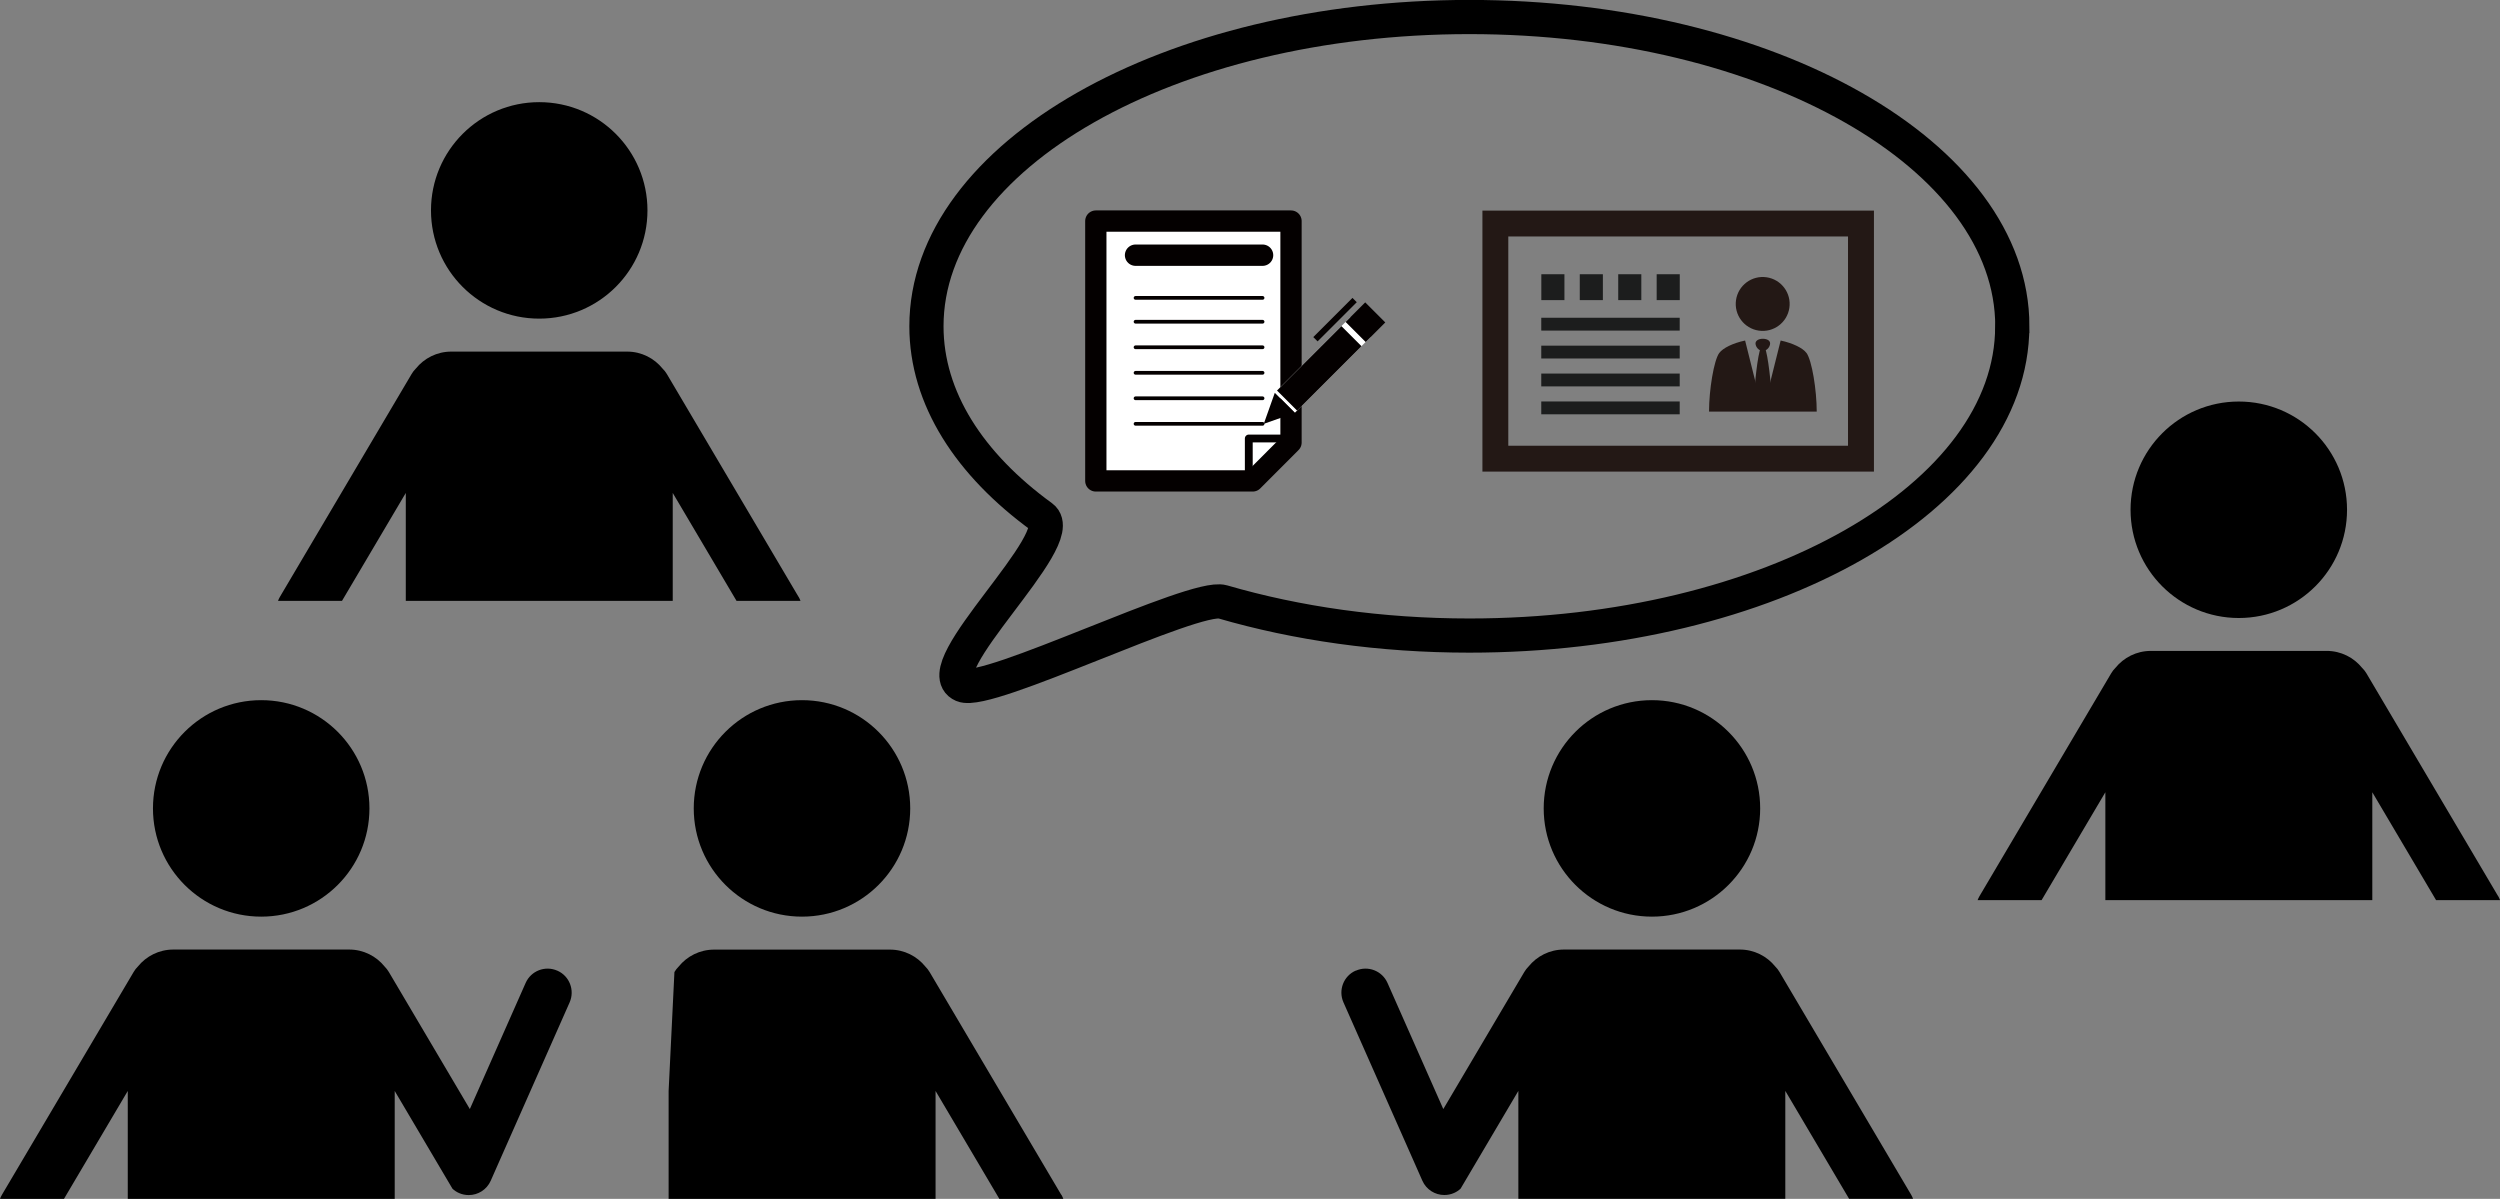 <?xml version="1.0" encoding="UTF-8"?><svg id="_レイヤー_2" xmlns="http://www.w3.org/2000/svg" viewBox="0 0 370.02 177.44"><rect x="0" y="0" width="370.02" height="177.44" fill="#808080" stroke="none"/><defs><style>.cls-1,.cls-2{fill:#fff;}.cls-2{stroke-width:3.15px;}.cls-2,.cls-3,.cls-4,.cls-5{stroke:#040000;stroke-linecap:round;stroke-linejoin:round;}.cls-3{stroke-width:1.16px;}.cls-3,.cls-4,.cls-6,.cls-5{fill:none;}.cls-7{fill:#040000;}.cls-4{stroke-width:3.16px;}.cls-6{stroke:#000;stroke-miterlimit:10;stroke-width:5.06px;}.cls-8{fill:#1c1d1d;}.cls-5{stroke-width:.55px;}.cls-9{fill:#231815;}</style></defs><g id="S7"><polygon class="cls-2" points="191.08 65.5 191.08 32.72 162.19 32.72 162.19 71.18 185.41 71.18 191.08 65.5"/><line class="cls-5" x1="168.07" y1="47.62" x2="186.87" y2="47.62"/><line class="cls-5" x1="168.07" y1="44.09" x2="186.87" y2="44.09"/><line class="cls-4" x1="168.07" y1="37.77" x2="186.87" y2="37.77"/><line class="cls-5" x1="168.07" y1="51.4" x2="186.87" y2="51.4"/><line class="cls-5" x1="168.07" y1="55.18" x2="186.87" y2="55.18"/><line class="cls-5" x1="168.07" y1="58.95" x2="186.87" y2="58.95"/><line class="cls-5" x1="168.07" y1="62.73" x2="186.87" y2="62.73"/><polyline class="cls-3" points="191.04 64.9 184.83 64.9 184.83 71.19"/><path class="cls-9" d="m219.41,31.17v38.63h57.95V31.17h-57.95Zm54.11,34.8h-50.28v-30.97h50.28v30.97Z"/><path class="cls-9" d="m254.47,52.23c-.81,1.1-1.52,5.5-1.52,8.69h7.97l-2.63-10.52c-1.83.39-3.3,1.13-3.81,1.83Z"/><path class="cls-9" d="m267.36,52.23c-.51-.7-1.99-1.44-3.81-1.83l-2.63,10.52h7.97c0-3.18-.71-7.58-1.52-8.69Z"/><path class="cls-9" d="m261.21,51.49l-.3.31-.3-.31c-.45.84-1,5.93-.92,7.06.07,1.12,1.23,2.37,1.23,2.37,0,0,1.15-1.24,1.23-2.37.07-1.12-.48-6.22-.93-7.06Z"/><path class="cls-9" d="m260.91,50.14c-.59,0-1.08.26-1.08.69,0,.5.48,1.11,1.08,1.11s1.08-.6,1.08-1.11c0-.44-.48-.69-1.08-.69Z"/><circle class="cls-9" cx="260.91" cy="44.99" r="3.99" transform="translate(178.71 296.67) rotate(-81.7)"/><path class="cls-8" d="m248.62,44.42h-3.42v-3.83h3.42v3.83Zm-5.69,0h-3.42v-3.83h3.42v3.83Zm-5.69,0h-3.42v-3.83h3.42v3.83Zm-5.69,0h-3.42v-3.83h3.42v3.83Z"/><rect class="cls-8" x="228.12" y="47.03" width="20.49" height="1.9"/><rect class="cls-8" x="228.12" y="51.16" width="20.49" height="1.9"/><rect class="cls-8" x="228.12" y="55.29" width="20.49" height="1.9"/><rect class="cls-8" x="228.12" y="59.42" width="20.49" height="1.9"/><rect class="cls-1" x="193.65" y="46.12" width="4.2" height="15.82" transform="translate(95.54 -122.6) rotate(45)"/><rect class="cls-7" x="193.16" y="47.78" width="4.2" height="13.48" transform="translate(95.74 -122.1) rotate(45)"/><rect class="cls-7" x="200" y="45.63" width="4.2" height="4.1" transform="translate(311.29 224.31) rotate(-135)"/><polygon class="cls-7" points="187.05 62.73 191.65 61.11 188.68 58.14 187.05 62.73"/><rect class="cls-7" x="197.14" y="43.21" width=".9" height="8.2" transform="translate(91.33 -125.86) rotate(45)"/><path d="m118.7,135.67c8.85,0,16.02-7.17,16.02-16.02s-7.17-16.02-16.02-16.02-16.02,7.17-16.02,16.02,7.17,16.02,16.02,16.02Z"/><path d="m157.07,176.83l-19.48-32.96c-.18-.3-.39-.57-.62-.8-1.24-1.54-3.13-2.52-5.25-2.52h-26.02c-2.13,0-4.02.98-5.26,2.52-.23.23-.45.5-.62.8l-.86,17.6v15.97h39.51v-15.97l9.44,15.97h9.47c-.08-.21-.17-.41-.29-.61Z"/><path d="m79.81,47.16c8.85,0,16.02-7.17,16.02-16.02s-7.17-16.02-16.02-16.02-16.02,7.17-16.02,16.02,7.17,16.02,16.02,16.02Z"/><path d="m118.18,88.32l-19.48-32.96c-.18-.3-.39-.57-.63-.8-1.24-1.54-3.13-2.52-5.25-2.52h-26.02c-2.13,0-4.02.98-5.26,2.52-.23.23-.45.5-.62.8l-19.48,32.96c-.12.2-.21.4-.29.61h9.47l9.44-15.97v15.97h39.51v-15.97l9.44,15.97h9.47c-.08-.21-.17-.41-.29-.61Z"/><path d="m331.36,91.47c8.85,0,16.02-7.17,16.02-16.02s-7.17-16.02-16.02-16.02-16.02,7.17-16.02,16.02,7.17,16.02,16.02,16.02Z"/><path d="m369.73,132.62l-19.48-32.96c-.18-.3-.39-.57-.63-.8-1.24-1.54-3.13-2.52-5.25-2.52h-26.02c-2.13,0-4.02.98-5.26,2.52-.23.23-.45.5-.62.8l-19.48,32.96c-.12.2-.21.4-.29.61h9.47l9.44-15.97v15.97h39.51v-15.97l9.44,15.97h9.47c-.08-.21-.17-.41-.29-.61Z"/><path d="m38.66,135.67c8.85,0,16.02-7.17,16.02-16.02s-7.17-16.02-16.02-16.02-16.02,7.17-16.02,16.02,7.17,16.02,16.02,16.02Z"/><path d="m82.49,143.67c-1.8-.8-3.9.02-4.69,1.81l-8.26,18.67-11.99-20.29c-.18-.3-.39-.57-.62-.8-1.24-1.54-3.13-2.52-5.25-2.52h-26.02c-2.13,0-4.02.98-5.26,2.52-.23.23-.45.5-.62.8L.29,176.83c-.12.2-.21.4-.29.61h9.47l9.44-15.97v15.97h39.51v-15.97l7.51,12.71,1.04,1.76c.28.26.6.48.97.64.47.21.96.3,1.44.3,1.36,0,2.66-.79,3.25-2.12l1.36-3.08,10.32-23.32c.79-1.8-.02-3.9-1.81-4.69Z"/><path d="m244.5,135.67c-8.85,0-16.02-7.17-16.02-16.02,0-8.85,7.17-16.02,16.02-16.02,8.85,0,16.02,7.17,16.02,16.02,0,8.85-7.17,16.02-16.02,16.02Z"/><path d="m200.67,143.67c1.8-.8,3.9.02,4.69,1.81l8.26,18.67,11.99-20.29c.18-.3.39-.57.62-.8,1.24-1.54,3.13-2.52,5.25-2.52h26.02c2.13,0,4.02.98,5.26,2.52.23.23.45.5.62.8l19.48,32.96c.12.2.21.4.29.61h-9.47s-9.44-15.97-9.44-15.97v15.97h-39.51v-15.97s-7.51,12.71-7.51,12.71l-1.04,1.76c-.28.26-.6.48-.97.64-.47.21-.96.3-1.44.3-1.36,0-2.66-.79-3.25-2.12l-1.36-3.08-10.32-23.32c-.79-1.8.02-3.9,1.81-4.69Z"/><path class="cls-6" d="m297.83,48.3c0,25.28-35.98,45.77-80.36,45.77-13.15,0-25.56-1.8-36.51-4.99-4.16-1.21-34.77,13.92-38.47,12.33-5.59-2.4,16.04-21.75,11.72-24.89-10.71-7.78-17.09-17.58-17.09-28.23,0-25.28,35.98-45.77,80.36-45.77s80.36,20.49,80.36,45.77Z"/></g></svg>